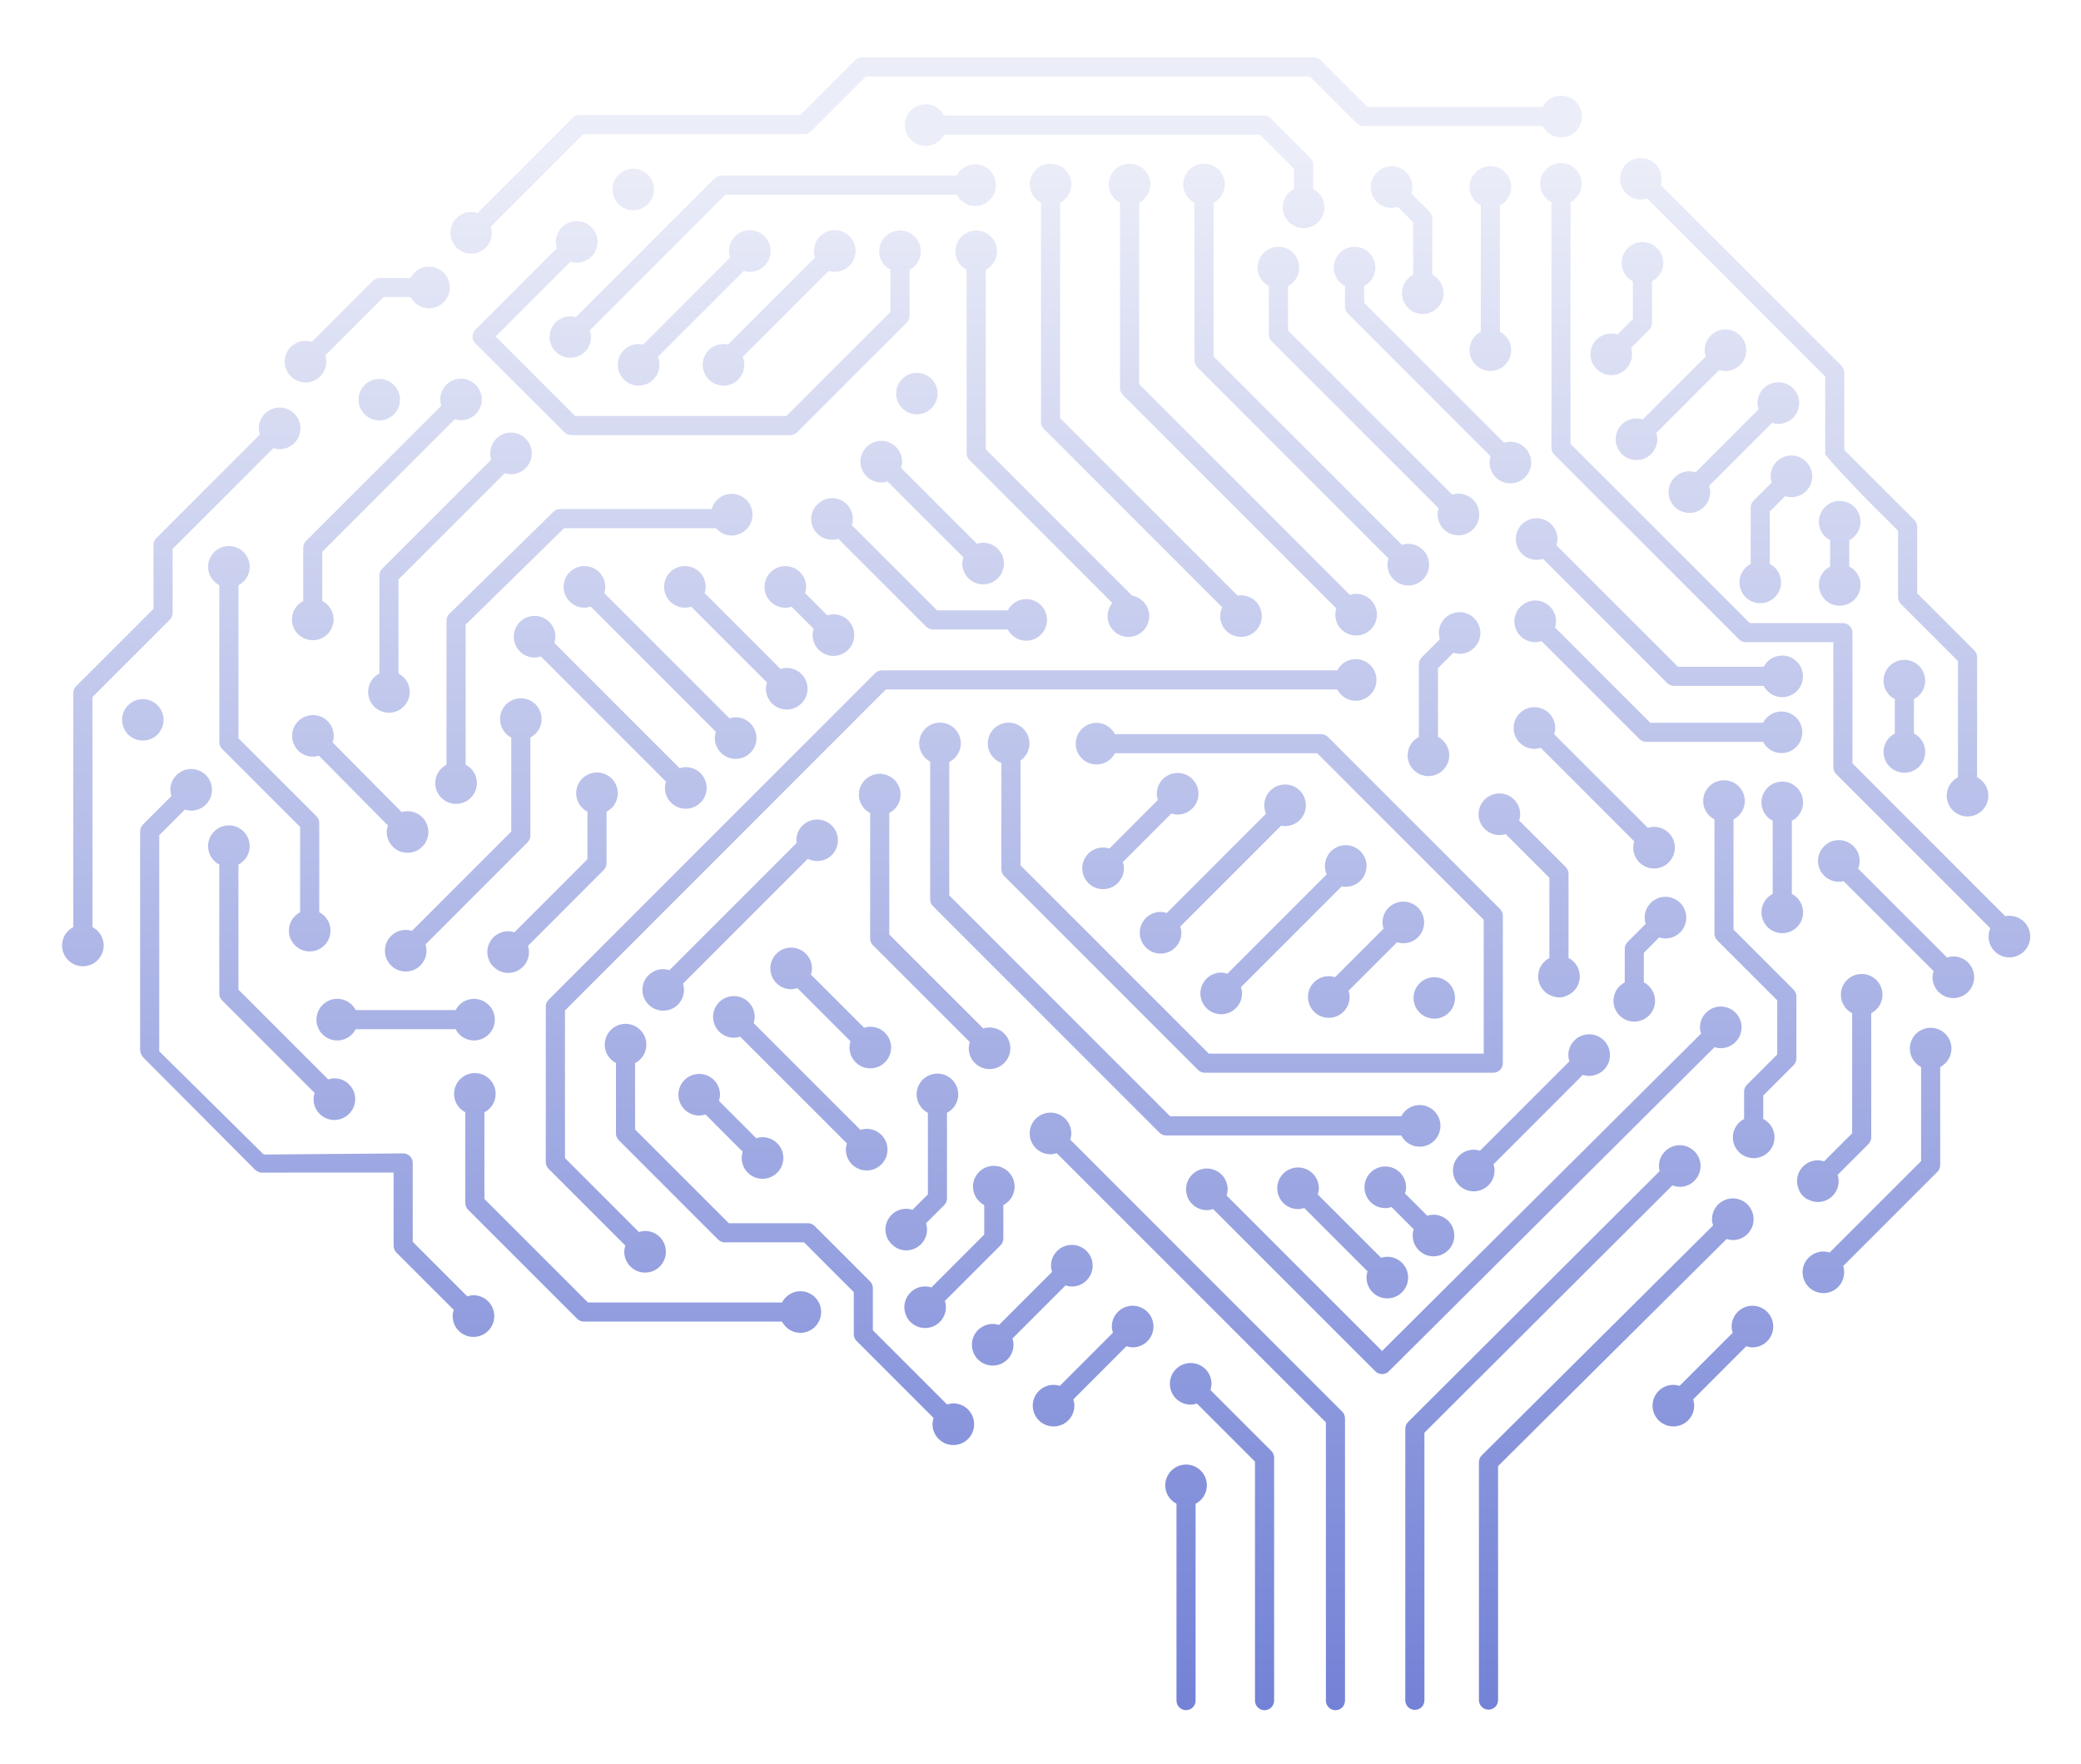 <svg width="164" height="139" viewBox="0 0 164 139" fill="none" xmlns="http://www.w3.org/2000/svg">
<g filter="url(#filter0_d_1439_4341)">
<path d="M106.836 47.941C106.204 47.941 105.66 48.302 105.386 48.827H69.503C69.304 48.827 69.111 48.908 68.969 49.047L43.233 74.783C43.092 74.924 43.013 75.118 43.013 75.317V87.575C43.013 87.771 43.092 87.967 43.233 88.105L49.28 94.149C49.23 94.306 49.199 94.468 49.199 94.641C49.199 95.547 49.933 96.282 50.84 96.282C51.746 96.282 52.478 95.547 52.478 94.641C52.478 93.734 51.744 93.002 50.84 93.002C50.667 93.002 50.502 93.036 50.348 93.086L44.524 87.258V75.627L69.816 50.332H105.389C105.663 50.858 106.204 51.221 106.839 51.221C107.746 51.221 108.477 50.486 108.477 49.58C108.477 48.673 107.743 47.941 106.839 47.941H106.836Z" fill="url(#paint0_linear_1439_4341)"/>
<path d="M96.525 10.537C96.525 9.63 95.794 8.898 94.887 8.898C93.98 8.898 93.246 9.63 93.246 10.537C93.246 11.169 93.606 11.712 94.132 11.984V24.402C94.132 24.6 94.213 24.794 94.354 24.935L109.424 40.005C109.385 40.128 109.356 40.253 109.348 40.386C109.288 41.29 109.97 42.072 110.874 42.135C111.778 42.195 112.559 41.513 112.62 40.608C112.68 39.704 112 38.923 111.096 38.86C110.884 38.847 110.681 38.876 110.487 38.936L95.639 24.088V11.984C96.165 11.71 96.525 11.169 96.525 10.534V10.537Z" fill="url(#paint1_linear_1439_4341)"/>
<path d="M108.384 17.25C108.475 16.349 107.817 15.547 106.915 15.455C106.014 15.366 105.212 16.022 105.12 16.924C105.052 17.611 105.421 18.241 105.998 18.541V20.174C105.998 20.373 106.077 20.567 106.22 20.708L117.47 31.957C117.431 32.077 117.402 32.205 117.394 32.339C117.331 33.243 118.016 34.024 118.92 34.087C119.824 34.147 120.606 33.465 120.666 32.561C120.726 31.657 120.046 30.875 119.142 30.812C118.931 30.799 118.727 30.828 118.536 30.888L107.506 19.861V18.541C107.981 18.293 108.326 17.823 108.384 17.248V17.25Z" fill="url(#paint2_linear_1439_4341)"/>
<path d="M102.381 17.25C102.47 16.349 101.814 15.547 100.912 15.455C100.011 15.366 99.209 16.022 99.117 16.924C99.049 17.611 99.418 18.241 99.995 18.541V22.357C99.995 22.555 100.076 22.748 100.217 22.89L113.377 36.049C113.338 36.172 113.309 36.297 113.301 36.431C113.241 37.335 113.923 38.116 114.827 38.179C115.731 38.239 116.513 37.557 116.573 36.653C116.633 35.749 115.953 34.967 115.049 34.905C114.838 34.889 114.634 34.92 114.443 34.98L101.505 22.043V18.541C101.981 18.293 102.326 17.823 102.384 17.248L102.381 17.25Z" fill="url(#paint3_linear_1439_4341)"/>
<path d="M32.467 69.358C32.344 69.319 32.219 69.29 32.086 69.282C31.182 69.222 30.4 69.904 30.338 70.806C30.277 71.71 30.96 72.491 31.864 72.554C32.768 72.614 33.547 71.932 33.609 71.028C33.622 70.816 33.594 70.612 33.533 70.422L41.579 62.376C41.72 62.232 41.799 62.044 41.799 61.843V54.118C42.29 53.862 42.64 53.371 42.682 52.778C42.742 51.874 42.063 51.092 41.159 51.032C40.255 50.969 39.473 51.651 39.41 52.556C39.366 53.227 39.729 53.831 40.291 54.121V61.529L32.465 69.356L32.467 69.358Z" fill="url(#paint4_linear_1439_4341)"/>
<path d="M39.407 72.531C39.572 72.601 39.747 72.651 39.938 72.664C40.842 72.724 41.623 72.042 41.683 71.138C41.699 70.926 41.668 70.722 41.608 70.532L47.581 64.555C47.722 64.414 47.801 64.221 47.801 64.022V59.962C48.292 59.706 48.645 59.214 48.684 58.621C48.744 57.717 48.065 56.936 47.16 56.876C46.256 56.813 45.475 57.495 45.412 58.399C45.368 59.071 45.734 59.674 46.295 59.964V63.709L40.539 69.466C40.416 69.426 40.291 69.398 40.157 69.387C39.253 69.327 38.472 70.009 38.409 70.913C38.391 71.18 38.443 71.433 38.542 71.663C38.65 72.021 39.112 72.424 39.405 72.528L39.407 72.531Z" fill="url(#paint5_linear_1439_4341)"/>
<path d="M39.776 33.287C39.898 33.324 40.024 33.355 40.157 33.363C41.061 33.423 41.843 32.741 41.905 31.839C41.968 30.935 41.283 30.154 40.379 30.091C39.475 30.031 38.694 30.713 38.633 31.617C38.618 31.829 38.649 32.033 38.709 32.224L30.12 40.813C29.979 40.957 29.898 41.145 29.898 41.346V49.07C29.407 49.326 29.056 49.818 29.015 50.411C28.954 51.315 29.634 52.096 30.538 52.159C31.442 52.222 32.224 51.54 32.286 50.636C32.331 49.964 31.965 49.36 31.403 49.07V41.662L39.773 33.292L39.776 33.287Z" fill="url(#paint6_linear_1439_4341)"/>
<path d="M36.975 25.975C36.81 25.904 36.635 25.855 36.444 25.842C35.54 25.782 34.759 26.464 34.699 27.368C34.683 27.579 34.715 27.783 34.775 27.974L24.118 38.63C23.977 38.771 23.896 38.965 23.896 39.163V43.363C23.405 43.616 23.055 44.11 23.013 44.701C22.953 45.605 23.632 46.386 24.537 46.446C25.441 46.509 26.222 45.827 26.285 44.923C26.329 44.251 25.966 43.648 25.401 43.358V39.474L35.838 29.035C35.961 29.074 36.087 29.103 36.22 29.113C37.124 29.173 37.905 28.491 37.968 27.587C37.986 27.321 37.934 27.067 37.835 26.837C37.649 26.458 37.372 26.15 36.972 25.972L36.975 25.975Z" fill="url(#paint7_linear_1439_4341)"/>
<path d="M122.659 38.97C122.698 38.847 122.727 38.722 122.735 38.589C122.795 37.684 122.116 36.903 121.211 36.84C120.307 36.78 119.526 37.462 119.463 38.366C119.403 39.271 120.085 40.052 120.989 40.112C121.201 40.125 121.405 40.096 121.596 40.036L131.387 49.828C131.531 49.969 131.719 50.05 131.92 50.05H138.996C139.253 50.541 139.744 50.891 140.337 50.933C141.241 50.993 142.022 50.314 142.085 49.41C142.148 48.505 141.463 47.724 140.562 47.661C139.89 47.617 139.286 47.983 138.994 48.542H132.234L122.659 38.97Z" fill="url(#paint8_linear_1439_4341)"/>
<path d="M119.485 44.32C119.414 44.484 119.365 44.66 119.351 44.85C119.291 45.755 119.973 46.536 120.877 46.596C121.089 46.609 121.293 46.58 121.484 46.52L129.206 54.239C129.347 54.38 129.54 54.459 129.739 54.459H138.945C139.201 54.95 139.692 55.303 140.285 55.342C141.189 55.402 141.971 54.723 142.031 53.819C142.093 52.914 141.411 52.133 140.507 52.07C139.836 52.026 139.232 52.392 138.942 52.954H130.052L122.55 45.451C122.589 45.328 122.618 45.203 122.626 45.07C122.686 44.166 122.004 43.384 121.102 43.322C120.836 43.303 120.582 43.356 120.352 43.455C119.939 43.651 119.631 43.936 119.487 44.317L119.485 44.32Z" fill="url(#paint9_linear_1439_4341)"/>
<path d="M64.064 36.252C63.994 36.417 63.944 36.592 63.931 36.783C63.871 37.687 64.553 38.468 65.457 38.528C65.669 38.541 65.873 38.513 66.064 38.453L72.993 45.383C73.135 45.524 73.328 45.602 73.527 45.602H79.422C79.678 46.093 80.169 46.444 80.762 46.485C81.666 46.545 82.448 45.866 82.508 44.962C82.571 44.058 81.889 43.276 80.984 43.214C80.313 43.169 79.709 43.535 79.419 44.097H73.843L67.132 37.386C67.171 37.264 67.2 37.138 67.208 37.005C67.268 36.101 66.586 35.319 65.682 35.257C65.415 35.239 65.162 35.291 64.932 35.39C64.558 35.576 64.166 35.947 64.067 36.252H64.064Z" fill="url(#paint10_linear_1439_4341)"/>
<path d="M144.192 94.701C144.069 94.664 143.943 94.633 143.81 94.625C142.906 94.565 142.125 95.244 142.062 96.148C142.002 97.052 142.684 97.834 143.588 97.896C144.492 97.957 145.273 97.275 145.333 96.37C145.347 96.159 145.318 95.955 145.258 95.764L152.682 88.34C152.823 88.197 152.904 88.008 152.904 87.807V80.083C153.395 79.827 153.745 79.335 153.787 78.742C153.847 77.838 153.168 77.057 152.264 76.994C151.359 76.934 150.578 77.613 150.515 78.517C150.471 79.189 150.837 79.793 151.399 80.085V87.494L144.192 94.701Z" fill="url(#paint11_linear_1439_4341)"/>
<path d="M123.469 74.462C123.637 74.394 123.796 74.305 123.94 74.182C124.622 73.586 124.692 72.552 124.096 71.867C123.958 71.707 123.791 71.585 123.613 71.493V64.861C123.613 64.662 123.532 64.469 123.394 64.328L119.725 60.659C119.892 60.131 119.793 59.536 119.401 59.089C118.805 58.404 117.77 58.334 117.088 58.929C116.403 59.525 116.333 60.562 116.929 61.245C117.373 61.752 118.058 61.919 118.661 61.728L122.105 65.172V71.496C121.99 71.553 121.883 71.621 121.781 71.71C121.099 72.306 121.029 73.341 121.624 74.023C121.8 74.227 122.016 74.365 122.249 74.459C122.602 74.608 123.069 74.679 123.469 74.459V74.462Z" fill="url(#paint12_linear_1439_4341)"/>
<path d="M72.265 100.515C72.43 100.586 72.605 100.635 72.795 100.648C73.7 100.708 74.481 100.026 74.541 99.122C74.557 98.91 74.525 98.707 74.465 98.516L78.85 94.131C78.991 93.99 79.072 93.797 79.072 93.598V90.959C79.563 90.705 79.914 90.211 79.955 89.621C80.016 88.717 79.336 87.935 78.432 87.875C77.528 87.813 76.746 88.495 76.684 89.399C76.639 90.07 77.002 90.671 77.567 90.964V93.287L73.402 97.452C73.279 97.413 73.153 97.384 73.02 97.377C72.116 97.317 71.335 97.999 71.272 98.903C71.254 99.169 71.306 99.423 71.405 99.653C71.531 100.005 71.862 100.35 72.267 100.518L72.265 100.515Z" fill="url(#paint13_linear_1439_4341)"/>
<path d="M70.776 94.395C70.94 94.466 71.118 94.516 71.306 94.529C72.21 94.589 72.992 93.907 73.054 93.002C73.067 92.791 73.038 92.587 72.978 92.396L74.41 90.964C74.552 90.823 74.63 90.63 74.63 90.431V83.689C75.121 83.436 75.471 82.942 75.513 82.351C75.573 81.447 74.894 80.666 73.99 80.606C73.086 80.543 72.304 81.225 72.242 82.129C72.197 82.801 72.56 83.402 73.125 83.695V90.12L71.912 91.335C71.79 91.296 71.664 91.267 71.531 91.26C70.627 91.197 69.845 91.879 69.783 92.783C69.764 93.05 69.817 93.303 69.916 93.533C70.06 93.888 70.478 94.283 70.778 94.398L70.776 94.395Z" fill="url(#paint14_linear_1439_4341)"/>
<path d="M131.894 66.806C131.729 66.735 131.554 66.685 131.363 66.672C130.459 66.612 129.678 67.294 129.618 68.198C129.605 68.41 129.633 68.614 129.694 68.805L128.262 70.239C128.12 70.38 128.042 70.574 128.042 70.772V73.414C127.551 73.67 127.201 74.162 127.159 74.752C127.099 75.656 127.778 76.438 128.682 76.5C129.586 76.563 130.368 75.881 130.43 74.977C130.475 74.305 130.109 73.702 129.547 73.412V71.086L130.76 69.871C130.882 69.91 131.008 69.939 131.141 69.947C132.045 70.007 132.827 69.327 132.889 68.421C132.908 68.154 132.855 67.9 132.756 67.671C132.646 67.339 132.307 66.968 131.894 66.806Z" fill="url(#paint15_linear_1439_4341)"/>
<path d="M115.674 44.375C115.509 44.304 115.334 44.255 115.143 44.242C114.239 44.181 113.458 44.863 113.395 45.768C113.382 45.979 113.411 46.183 113.471 46.374L112.039 47.808C111.898 47.95 111.82 48.143 111.82 48.342V54.069C111.328 54.326 110.978 54.817 110.936 55.407C110.876 56.312 111.556 57.093 112.46 57.153C113.364 57.216 114.145 56.534 114.208 55.63C114.252 54.958 113.887 54.354 113.325 54.064V48.655L114.537 47.44C114.66 47.479 114.785 47.508 114.919 47.518C115.823 47.578 116.604 46.896 116.667 45.992C116.685 45.726 116.633 45.472 116.534 45.242C116.359 44.803 115.933 44.466 115.671 44.377L115.674 44.375Z" fill="url(#paint16_linear_1439_4341)"/>
<path d="M141.821 32.029C141.656 31.959 141.481 31.909 141.291 31.896C140.386 31.836 139.605 32.518 139.545 33.422C139.532 33.634 139.561 33.838 139.621 34.029L138.189 35.463C138.048 35.604 137.969 35.798 137.969 35.996V40.441C137.478 40.697 137.125 41.188 137.086 41.779C137.026 42.683 137.705 43.465 138.61 43.527C139.514 43.59 140.295 42.908 140.358 42.004C140.402 41.332 140.039 40.729 139.474 40.438V36.31L140.687 35.095C140.81 35.134 140.935 35.163 141.068 35.173C141.973 35.233 142.754 34.551 142.817 33.647C142.835 33.38 142.783 33.127 142.683 32.897C142.508 32.458 142.082 32.121 141.821 32.035V32.029Z" fill="url(#paint17_linear_1439_4341)"/>
<path d="M108.158 10.106C108.059 10.336 108.007 10.589 108.025 10.856C108.085 11.76 108.869 12.442 109.773 12.382C109.907 12.371 110.032 12.342 110.155 12.303L111.37 13.518V17.647C110.808 17.94 110.442 18.541 110.487 19.212C110.547 20.117 111.331 20.799 112.235 20.736C113.139 20.676 113.821 19.895 113.758 18.99C113.719 18.397 113.366 17.906 112.875 17.65V13.205C112.875 13.006 112.794 12.813 112.653 12.672L111.221 11.237C111.281 11.046 111.313 10.843 111.297 10.631C111.234 9.727 110.453 9.045 109.551 9.105C109.363 9.118 109.188 9.168 109.021 9.238C108.76 9.327 108.334 9.664 108.158 10.103V10.106Z" fill="url(#paint18_linear_1439_4341)"/>
<path d="M23.436 26.004C23.666 26.103 23.919 26.155 24.186 26.137C25.09 26.074 25.772 25.293 25.712 24.389C25.701 24.255 25.673 24.13 25.634 24.007L30.235 19.405H32.354C32.647 19.967 33.248 20.333 33.92 20.289C34.824 20.226 35.506 19.445 35.443 18.541C35.383 17.636 34.602 16.954 33.698 17.017C33.104 17.056 32.613 17.409 32.36 17.9H29.924C29.726 17.9 29.532 17.981 29.391 18.122L24.57 22.941C24.379 22.881 24.175 22.849 23.964 22.865C23.059 22.925 22.378 23.709 22.438 24.611C22.451 24.799 22.5 24.977 22.571 25.141C22.66 25.402 22.997 25.828 23.436 26.004Z" fill="url(#paint19_linear_1439_4341)"/>
<path d="M126.336 25.424C126.501 25.494 126.678 25.544 126.866 25.557C127.771 25.62 128.552 24.935 128.612 24.031C128.628 23.819 128.596 23.616 128.536 23.425L129.968 21.99C130.109 21.849 130.19 21.656 130.19 21.457V18.167C130.682 17.911 131.032 17.42 131.074 16.829C131.134 15.925 130.454 15.144 129.55 15.081C128.646 15.018 127.865 15.7 127.802 16.604C127.758 17.276 128.123 17.88 128.685 18.17V21.143L127.47 22.359C127.347 22.319 127.222 22.291 127.089 22.283C126.184 22.223 125.403 22.905 125.34 23.809C125.322 24.075 125.374 24.329 125.474 24.559C125.649 24.998 126.075 25.335 126.336 25.421V25.424Z" fill="url(#paint20_linear_1439_4341)"/>
<path d="M142.621 90.582C142.786 90.652 142.964 90.702 143.152 90.715C144.056 90.775 144.837 90.093 144.897 89.189C144.911 88.977 144.882 88.774 144.822 88.583L147.249 86.153C147.39 86.011 147.469 85.818 147.469 85.62V75.841C147.96 75.585 148.31 75.094 148.352 74.501C148.412 73.597 147.733 72.815 146.829 72.755C145.924 72.692 145.143 73.374 145.08 74.279C145.036 74.95 145.402 75.554 145.964 75.844V85.306L143.753 87.517C143.63 87.478 143.505 87.449 143.371 87.438C142.467 87.378 141.686 88.06 141.623 88.964C141.605 89.231 141.657 89.484 141.756 89.714C141.874 90.057 142.167 90.43 142.619 90.579L142.621 90.582Z" fill="url(#paint21_linear_1439_4341)"/>
<path d="M68.722 57.098C68.554 57.166 68.395 57.255 68.251 57.38C67.569 57.976 67.499 59.011 68.094 59.693C68.233 59.852 68.4 59.975 68.575 60.066V69.954C68.575 70.153 68.656 70.346 68.797 70.487L76.425 78.113C76.258 78.64 76.357 79.236 76.749 79.683C77.345 80.365 78.38 80.438 79.062 79.84C79.744 79.244 79.814 78.209 79.219 77.527C78.777 77.02 78.092 76.853 77.486 77.044L70.083 69.641V60.061C70.195 60.004 70.305 59.936 70.407 59.847C71.089 59.251 71.16 58.216 70.564 57.532C70.389 57.33 70.172 57.189 69.939 57.095C69.508 56.925 69.111 56.944 68.719 57.095L68.722 57.098Z" fill="url(#paint22_linear_1439_4341)"/>
<path d="M90.659 10.537C90.659 9.63 89.927 8.898 89.021 8.898C88.114 8.898 87.38 9.63 87.38 10.537C87.38 11.169 87.74 11.712 88.266 11.984V26.584C88.266 26.782 88.347 26.976 88.485 27.117L105.314 43.945C105.264 44.102 105.233 44.264 105.233 44.437C105.233 45.343 105.967 46.078 106.874 46.078C107.78 46.078 108.512 45.343 108.512 44.437C108.512 43.53 107.778 42.796 106.874 42.796C106.701 42.796 106.537 42.83 106.38 42.879L89.773 26.27V11.984C90.296 11.71 90.659 11.169 90.659 10.534V10.537Z" fill="url(#paint23_linear_1439_4341)"/>
<path d="M71.68 20.896V17.256C72.205 16.981 72.568 16.44 72.568 15.805C72.568 14.899 71.834 14.167 70.93 14.167C70.025 14.167 69.288 14.899 69.288 15.805C69.288 16.438 69.652 16.979 70.174 17.253V20.582L61.977 28.779H45.324L39.06 22.518L44.96 16.618C45.117 16.668 45.279 16.702 45.452 16.702C46.358 16.702 47.09 15.967 47.09 15.06C47.09 14.154 46.358 13.422 45.452 13.422C44.545 13.422 43.81 14.154 43.81 15.06C43.81 15.233 43.844 15.398 43.894 15.552L37.461 21.985C37.165 22.278 37.165 22.754 37.461 23.049L44.477 30.062C44.618 30.204 44.811 30.285 45.01 30.285H62.288C62.486 30.285 62.68 30.204 62.821 30.062L71.46 21.426C71.599 21.285 71.68 21.092 71.68 20.893V20.896Z" fill="url(#paint24_linear_1439_4341)"/>
<path d="M84.434 10.537C84.434 9.63 83.702 8.898 82.796 8.898C81.889 8.898 81.154 9.63 81.154 10.537C81.154 11.169 81.515 11.712 82.04 11.984V29.262C82.04 29.461 82.121 29.654 82.262 29.795L96.321 43.854C96.222 44.066 96.159 44.301 96.159 44.549C96.159 45.456 96.893 46.19 97.8 46.19C98.707 46.19 99.439 45.456 99.439 44.549C99.439 43.642 98.707 42.911 97.8 42.911C97.709 42.911 97.622 42.924 97.534 42.937L83.545 28.949V11.984C84.071 11.71 84.431 11.169 84.431 10.534L84.434 10.537Z" fill="url(#paint25_linear_1439_4341)"/>
<path d="M78.571 15.808C78.571 14.901 77.839 14.17 76.932 14.17C76.025 14.17 75.291 14.901 75.291 15.808C75.291 16.441 75.652 16.981 76.177 17.256V31.717C76.177 31.916 76.258 32.109 76.399 32.25L87.664 43.515C87.432 43.797 87.288 44.155 87.288 44.55C87.288 45.457 88.022 46.191 88.929 46.191C89.836 46.191 90.567 45.457 90.567 44.55C90.567 43.745 89.987 43.079 89.222 42.94L77.687 31.406V17.256C78.213 16.981 78.576 16.441 78.576 15.806L78.571 15.808Z" fill="url(#paint26_linear_1439_4341)"/>
<path d="M135.983 25.239C136.89 25.239 137.621 24.505 137.621 23.598C137.621 22.691 136.887 21.959 135.983 21.959C135.079 21.959 134.342 22.694 134.342 23.598C134.342 23.77 134.376 23.932 134.426 24.089L129.463 29.054C129.306 29.004 129.144 28.97 128.972 28.97C128.065 28.97 127.331 29.705 127.331 30.611C127.331 31.518 128.065 32.252 128.972 32.252C129.879 32.252 130.61 31.518 130.61 30.611C130.61 30.439 130.576 30.277 130.527 30.12L135.489 25.155C135.646 25.205 135.808 25.239 135.98 25.239H135.983Z" fill="url(#paint27_linear_1439_4341)"/>
<path d="M141.571 74.519C141.571 74.321 141.49 74.127 141.351 73.986L136.616 69.254V60.573C137.141 60.299 137.505 59.758 137.505 59.123C137.505 58.216 136.77 57.484 135.866 57.484C134.962 57.484 134.225 58.219 134.225 59.123C134.225 59.755 134.588 60.299 135.114 60.573V69.568C135.114 69.764 135.192 69.96 135.33 70.101L140.063 74.833V79.093L137.672 81.486C137.531 81.627 137.45 81.821 137.45 82.019V84.175C136.927 84.449 136.564 84.99 136.564 85.623C136.564 86.529 137.298 87.264 138.205 87.264C139.112 87.264 139.846 86.529 139.846 85.623C139.846 84.99 139.485 84.447 138.96 84.175V82.33L141.351 79.936C141.49 79.795 141.571 79.602 141.571 79.406V74.519Z" fill="url(#paint28_linear_1439_4341)"/>
<path d="M103.265 8.451L100.139 5.326C100.001 5.185 99.805 5.104 99.606 5.104H74.403C74.131 4.579 73.587 4.218 72.955 4.218C72.048 4.218 71.314 4.952 71.314 5.857C71.314 6.761 72.048 7.498 72.955 7.498C73.587 7.498 74.131 7.137 74.403 6.612H99.295L101.979 9.295V10.887C101.456 11.161 101.093 11.702 101.093 12.335C101.093 13.241 101.827 13.976 102.734 13.976C103.641 13.976 104.373 13.241 104.373 12.335C104.373 11.702 104.012 11.159 103.484 10.887V8.984C103.484 8.786 103.406 8.592 103.265 8.451Z" fill="url(#paint29_linear_1439_4341)"/>
<path d="M118.614 11.896C119.254 11.253 119.254 10.216 118.614 9.575C117.974 8.935 116.936 8.935 116.294 9.575C115.653 10.216 115.653 11.253 116.294 11.893C116.414 12.014 116.555 12.105 116.699 12.181V22.145C116.555 22.22 116.414 22.312 116.294 22.432C115.653 23.072 115.653 24.11 116.294 24.753C116.934 25.393 117.974 25.393 118.614 24.753C119.254 24.112 119.254 23.075 118.614 22.435C118.491 22.312 118.353 22.22 118.209 22.145V12.183C118.353 12.108 118.491 12.016 118.614 11.896Z" fill="url(#paint30_linear_1439_4341)"/>
<path d="M125.238 80.783C126.145 80.783 126.879 80.049 126.879 79.142C126.879 78.236 126.145 77.504 125.238 77.504C124.332 77.504 123.597 78.238 123.597 79.142C123.597 79.315 123.631 79.477 123.681 79.634L116.633 86.681C116.477 86.632 116.315 86.598 116.145 86.598C115.238 86.598 114.504 87.332 114.504 88.239C114.504 89.145 115.238 89.88 116.145 89.88C117.051 89.88 117.783 89.145 117.783 88.239C117.783 88.066 117.749 87.902 117.7 87.747L124.742 80.702C124.899 80.752 125.061 80.786 125.233 80.786L125.238 80.783Z" fill="url(#paint31_linear_1439_4341)"/>
<path d="M153.938 74.65C154.845 74.65 155.579 73.915 155.579 73.009C155.579 72.102 154.845 71.37 153.938 71.37C153.763 71.37 153.598 71.404 153.441 71.454L146.436 64.448C146.511 64.26 146.556 64.056 146.556 63.842C146.556 62.935 145.822 62.203 144.915 62.203C144.008 62.203 143.274 62.938 143.274 63.842C143.274 64.746 144.008 65.483 144.915 65.483C145.045 65.483 145.171 65.465 145.291 65.436L152.381 72.523C152.331 72.677 152.3 72.839 152.3 73.009C152.3 73.915 153.034 74.65 153.941 74.65H153.938Z" fill="url(#paint32_linear_1439_4341)"/>
<path d="M140.149 29.404C141.055 29.404 141.79 28.669 141.79 27.763C141.79 26.856 141.055 26.124 140.149 26.124C139.242 26.124 138.508 26.858 138.508 27.763C138.508 27.935 138.542 28.097 138.591 28.254L133.626 33.219C133.469 33.169 133.307 33.138 133.138 33.138C132.231 33.138 131.497 33.87 131.497 34.776C131.497 35.683 132.231 36.417 133.138 36.417C134.044 36.417 134.776 35.683 134.776 34.776C134.776 34.604 134.742 34.442 134.692 34.285L139.655 29.32C139.812 29.37 139.974 29.404 140.146 29.404H140.149Z" fill="url(#paint33_linear_1439_4341)"/>
<path d="M91.464 67.861C90.557 67.861 89.823 68.595 89.823 69.502C89.823 70.409 90.557 71.143 91.464 71.143C92.371 71.143 93.102 70.409 93.102 69.502C93.102 69.329 93.068 69.165 93.019 69.011L100.96 61.067C101.062 61.088 101.169 61.098 101.276 61.098C102.183 61.098 102.914 60.364 102.914 59.457C102.914 58.55 102.18 57.819 101.276 57.819C100.372 57.819 99.635 58.553 99.635 59.457C99.635 59.692 99.687 59.914 99.776 60.118L91.952 67.945C91.798 67.895 91.634 67.861 91.464 67.861Z" fill="url(#paint34_linear_1439_4341)"/>
<path d="M96.243 72.641C95.336 72.641 94.602 73.375 94.602 74.281C94.602 75.188 95.336 75.923 96.243 75.923C97.15 75.923 97.882 75.188 97.882 74.281C97.882 74.109 97.847 73.944 97.798 73.79L105.739 65.849C105.841 65.87 105.948 65.88 106.055 65.88C106.962 65.88 107.694 65.146 107.694 64.239C107.694 63.333 106.959 62.601 106.055 62.601C105.151 62.601 104.414 63.335 104.414 64.239C104.414 64.475 104.467 64.697 104.555 64.9L96.732 72.727C96.575 72.677 96.413 72.643 96.24 72.643L96.243 72.641Z" fill="url(#paint35_linear_1439_4341)"/>
<path d="M111.88 86.36C112.786 86.36 113.518 85.625 113.518 84.719C113.518 83.812 112.786 83.078 111.88 83.078C111.247 83.078 110.704 83.438 110.432 83.966H92.219L74.81 66.557V56.042C75.348 55.773 75.722 55.221 75.722 54.581C75.722 53.675 74.988 52.943 74.081 52.943C73.174 52.943 72.44 53.677 72.44 54.581C72.44 55.206 72.793 55.742 73.305 56.019V66.871C73.305 67.07 73.383 67.263 73.522 67.401L91.369 85.252C91.51 85.393 91.704 85.474 91.902 85.474H110.429C110.704 85.999 111.245 86.36 111.877 86.36H111.88Z" fill="url(#paint36_linear_1439_4341)"/>
<path d="M86.932 62.783C86.026 62.783 85.291 63.518 85.291 64.424C85.291 65.331 86.026 66.066 86.932 66.066C87.839 66.066 88.573 65.331 88.573 64.424C88.573 64.252 88.54 64.087 88.49 63.931L92.315 60.108C92.472 60.157 92.634 60.191 92.807 60.191C93.713 60.191 94.448 59.457 94.448 58.55C94.448 57.643 93.713 56.909 92.807 56.909C91.9 56.909 91.166 57.643 91.166 58.55C91.166 58.723 91.2 58.885 91.249 59.041L87.426 62.867C87.269 62.817 87.108 62.783 86.935 62.783H86.932Z" fill="url(#paint37_linear_1439_4341)"/>
<path d="M104.72 72.923C103.813 72.923 103.079 73.657 103.079 74.564C103.079 75.47 103.813 76.205 104.72 76.205C105.627 76.205 106.361 75.47 106.361 74.564C106.361 74.391 106.327 74.227 106.277 74.07L110.103 70.247C110.26 70.296 110.422 70.33 110.594 70.33C111.501 70.33 112.235 69.596 112.235 68.689C112.235 67.783 111.501 67.048 110.594 67.048C109.688 67.048 108.953 67.783 108.953 68.689C108.953 68.862 108.987 69.024 109.037 69.181L105.211 73.006C105.054 72.957 104.892 72.923 104.72 72.923Z" fill="url(#paint38_linear_1439_4341)"/>
<path d="M118.217 80.311C118.356 80.172 118.437 79.976 118.437 79.777V68.167C118.437 67.969 118.356 67.775 118.217 67.634L104.652 54.069C104.511 53.928 104.318 53.85 104.119 53.85H87.865C87.594 53.325 87.05 52.964 86.418 52.964C85.511 52.964 84.777 53.696 84.777 54.602C84.777 55.509 85.511 56.244 86.418 56.244C87.05 56.244 87.594 55.883 87.865 55.358H103.806L116.929 68.481V79.028H95.261L80.426 64.19V55.933C80.849 55.635 81.129 55.146 81.129 54.587C81.129 53.68 80.395 52.946 79.488 52.946C78.581 52.946 77.847 53.68 77.847 54.587C77.847 55.292 78.294 55.888 78.916 56.118V64.501C78.916 64.7 78.997 64.893 79.138 65.034L94.414 80.311C94.555 80.452 94.749 80.533 94.947 80.533H117.679C117.877 80.533 118.071 80.452 118.212 80.311H118.217Z" fill="url(#paint39_linear_1439_4341)"/>
<path d="M44.456 37.619H56.422C56.722 37.969 57.161 38.197 57.663 38.197C58.57 38.197 59.301 37.462 59.301 36.556C59.301 35.649 58.57 34.915 57.663 34.915C56.91 34.915 56.286 35.422 56.09 36.111H44.145C43.947 36.111 43.751 36.19 43.612 36.331L35.407 44.374C35.269 44.515 35.188 44.709 35.188 44.907V56.259C34.662 56.533 34.302 57.074 34.302 57.706C34.302 58.613 35.036 59.347 35.943 59.347C36.849 59.347 37.584 58.613 37.584 57.706C37.584 57.074 37.221 56.531 36.695 56.259V45.221L44.459 37.619H44.456Z" fill="url(#paint40_linear_1439_4341)"/>
<path d="M63.08 97.75C62.447 97.75 61.904 98.113 61.629 98.638H46.332L38.176 90.483V83.652C38.702 83.378 39.062 82.837 39.062 82.202C39.062 81.295 38.331 80.561 37.424 80.561C36.517 80.561 35.783 81.295 35.783 82.202C35.783 82.834 36.146 83.378 36.669 83.649V90.794C36.669 90.992 36.75 91.186 36.888 91.327L45.485 99.921C45.627 100.065 45.815 100.141 46.016 100.141H61.624C61.898 100.666 62.439 101.029 63.074 101.029C63.981 101.029 64.713 100.295 64.713 99.388C64.713 98.481 63.979 97.75 63.074 97.75H63.08Z" fill="url(#paint41_linear_1439_4341)"/>
<path d="M100.189 110.333L95.394 105.538C95.443 105.381 95.477 105.219 95.477 105.046C95.477 104.14 94.743 103.408 93.836 103.408C92.929 103.408 92.195 104.14 92.195 105.046C92.195 105.953 92.929 106.687 93.836 106.687C94.009 106.687 94.173 106.653 94.327 106.604L98.903 111.179V130.012C98.903 130.43 99.24 130.767 99.656 130.767C100.071 130.767 100.411 130.43 100.411 130.012V110.868C100.411 110.67 100.33 110.476 100.189 110.335V110.333Z" fill="url(#paint42_linear_1439_4341)"/>
<path d="M93.473 111.409C92.566 111.409 91.832 112.143 91.832 113.05C91.832 113.682 92.192 114.226 92.717 114.497V130.012C92.717 130.427 93.055 130.764 93.47 130.764C93.885 130.764 94.222 130.427 94.222 130.012V114.5C94.748 114.228 95.111 113.685 95.111 113.05C95.111 112.143 94.377 111.409 93.473 111.409Z" fill="url(#paint43_linear_1439_4341)"/>
<path d="M132.379 89.526C133.286 89.526 134.018 88.792 134.018 87.885C134.018 86.979 133.284 86.244 132.379 86.244C131.475 86.244 130.738 86.979 130.738 87.885C130.738 88.024 130.759 88.157 130.793 88.285L110.967 108.056C110.826 108.195 110.748 108.388 110.748 108.587V129.988C110.748 130.404 111.085 130.741 111.503 130.741C111.921 130.741 112.256 130.404 112.256 129.988V108.898L131.797 89.411C131.98 89.479 132.173 89.524 132.379 89.524V89.526Z" fill="url(#paint44_linear_1439_4341)"/>
<path d="M62.776 62.433L52.76 72.447C52.196 72.269 51.558 72.397 51.109 72.844C50.468 73.484 50.468 74.522 51.109 75.162C51.749 75.802 52.786 75.802 53.429 75.162C53.876 74.715 54.004 74.075 53.826 73.51L63.662 63.675C64.276 63.983 65.042 63.889 65.554 63.377C66.194 62.736 66.194 61.699 65.554 61.059C64.914 60.419 63.877 60.419 63.236 61.059C62.86 61.433 62.711 61.945 62.776 62.433Z" fill="url(#paint45_linear_1439_4341)"/>
<path d="M135.613 78.598C136.52 78.598 137.251 77.864 137.251 76.957C137.251 76.051 136.517 75.316 135.613 75.316C134.709 75.316 133.972 76.051 133.972 76.957C133.972 77.13 134.006 77.292 134.056 77.449L108.917 102.459L96.667 90.211C96.716 90.054 96.751 89.892 96.751 89.72C96.751 88.813 96.016 88.081 95.112 88.081C94.208 88.081 93.471 88.813 93.471 89.72C93.471 90.627 94.205 91.361 95.112 91.361C95.284 91.361 95.447 91.327 95.603 91.277L108.387 104.061C108.528 104.202 108.719 104.28 108.92 104.28C109.121 104.28 109.309 104.202 109.453 104.061L135.122 78.517C135.278 78.567 135.443 78.601 135.616 78.601L135.613 78.598Z" fill="url(#paint46_linear_1439_4341)"/>
<path d="M84.345 85.808C84.395 85.652 84.429 85.49 84.429 85.317C84.429 84.41 83.695 83.676 82.79 83.676C81.886 83.676 81.149 84.41 81.149 85.317C81.149 86.224 81.884 86.958 82.79 86.958C82.963 86.958 83.125 86.924 83.282 86.875L104.492 108.085V130.012C104.492 130.43 104.829 130.767 105.245 130.767C105.66 130.767 105.998 130.43 105.998 130.012V107.774C105.998 107.576 105.919 107.38 105.778 107.241L84.348 85.811L84.345 85.808Z" fill="url(#paint47_linear_1439_4341)"/>
<path d="M37.131 15.988C38.038 15.988 38.769 15.254 38.769 14.347C38.769 14.174 38.736 14.012 38.686 13.856L45.966 6.575H63.377C63.578 6.575 63.769 6.497 63.91 6.356L68.233 2.031H103.235L106.922 5.716C107.061 5.857 107.257 5.935 107.456 5.935H121.579C121.836 6.426 122.327 6.779 122.92 6.818C123.824 6.881 124.605 6.197 124.666 5.292C124.728 4.388 124.046 3.607 123.142 3.544C122.471 3.497 121.867 3.866 121.577 4.427H107.766L104.082 0.743C103.941 0.604 103.747 0.523 103.549 0.523H67.924C67.725 0.523 67.529 0.604 67.391 0.743L63.069 5.068H45.66C45.462 5.068 45.268 5.149 45.127 5.287L37.627 12.79C37.473 12.74 37.309 12.706 37.136 12.706C36.23 12.706 35.495 13.44 35.495 14.347C35.495 15.254 36.23 15.988 37.136 15.988H37.131Z" fill="url(#paint48_linear_1439_4341)"/>
<path d="M151.239 50.797C151.879 50.157 151.879 49.12 151.239 48.477C150.599 47.837 149.562 47.837 148.921 48.477C148.281 49.117 148.278 50.157 148.921 50.797C149.044 50.92 149.183 51.011 149.326 51.085V53.807C149.183 53.883 149.044 53.975 148.921 54.095C148.281 54.735 148.281 55.773 148.921 56.413C149.562 57.053 150.599 57.053 151.242 56.413C151.882 55.773 151.882 54.733 151.242 54.092C151.119 53.969 150.98 53.881 150.834 53.805V51.082C150.98 51.006 151.119 50.915 151.242 50.792L151.239 50.797Z" fill="url(#paint49_linear_1439_4341)"/>
<path d="M146.143 38.273C146.784 37.632 146.784 36.595 146.143 35.955C145.503 35.315 144.466 35.315 143.826 35.955C143.185 36.595 143.183 37.632 143.826 38.275C143.948 38.395 144.087 38.489 144.231 38.563V40.643C144.087 40.718 143.948 40.81 143.826 40.933C143.185 41.573 143.185 42.61 143.826 43.251C144.466 43.891 145.503 43.891 146.146 43.251C146.786 42.61 146.786 41.573 146.146 40.933C146.023 40.81 145.885 40.718 145.738 40.645V38.565C145.885 38.489 146.023 38.398 146.146 38.275L146.143 38.273Z" fill="url(#paint50_linear_1439_4341)"/>
<path d="M59.094 17.422C60.001 17.422 60.735 16.688 60.735 15.781C60.735 14.875 60.001 14.14 59.094 14.14C58.188 14.14 57.453 14.875 57.453 15.781C57.453 15.959 57.49 16.129 57.542 16.291L50.683 23.15C50.57 23.124 50.453 23.108 50.33 23.108C49.423 23.108 48.689 23.843 48.689 24.747C48.689 25.651 49.423 26.388 50.33 26.388C51.237 26.388 51.968 25.654 51.968 24.747C51.968 24.525 51.924 24.313 51.843 24.12L58.621 17.344C58.773 17.388 58.927 17.422 59.094 17.422Z" fill="url(#paint51_linear_1439_4341)"/>
<path d="M65.784 17.422C66.691 17.422 67.425 16.688 67.425 15.781C67.425 14.875 66.691 14.14 65.784 14.14C64.877 14.14 64.143 14.875 64.143 15.781C64.143 15.959 64.18 16.129 64.232 16.291L57.372 23.15C57.26 23.124 57.142 23.108 57.02 23.108C56.113 23.108 55.379 23.843 55.379 24.747C55.379 25.651 56.113 26.388 57.02 26.388C57.926 26.388 58.658 25.654 58.658 24.747C58.658 24.525 58.614 24.313 58.532 24.12L65.311 17.344C65.463 17.388 65.619 17.422 65.784 17.422Z" fill="url(#paint52_linear_1439_4341)"/>
<path d="M84.47 97.379C85.377 97.379 86.109 96.645 86.109 95.738C86.109 94.831 85.374 94.1 84.47 94.1C83.566 94.1 82.829 94.831 82.829 95.738C82.829 95.91 82.863 96.072 82.91 96.227L78.727 100.41C78.593 100.368 78.455 100.337 78.311 100.332C77.404 100.29 76.639 100.99 76.597 101.894C76.555 102.799 77.255 103.567 78.159 103.609C79.064 103.65 79.829 102.95 79.871 102.043C79.879 101.845 79.848 101.654 79.79 101.476L83.971 97.295C84.128 97.345 84.293 97.379 84.465 97.379H84.47Z" fill="url(#paint53_linear_1439_4341)"/>
<path d="M89.263 102.174C90.17 102.174 90.902 101.44 90.902 100.533C90.902 99.627 90.167 98.895 89.263 98.895C88.359 98.895 87.622 99.629 87.622 100.533C87.622 100.706 87.656 100.868 87.706 101.025L83.522 105.208C83.391 105.166 83.253 105.135 83.107 105.13C82.2 105.088 81.434 105.788 81.392 106.693C81.351 107.597 82.051 108.365 82.958 108.404C83.862 108.446 84.63 107.746 84.669 106.839C84.677 106.64 84.646 106.45 84.588 106.272L88.769 102.088C88.926 102.138 89.088 102.172 89.263 102.172V102.174Z" fill="url(#paint54_linear_1439_4341)"/>
<path d="M138.108 102.174C139.015 102.174 139.746 101.44 139.746 100.533C139.746 99.627 139.012 98.895 138.108 98.895C137.204 98.895 136.467 99.629 136.467 100.533C136.467 100.706 136.501 100.868 136.55 101.025L132.367 105.208C132.234 105.166 132.098 105.135 131.951 105.13C131.045 105.088 130.279 105.788 130.237 106.693C130.195 107.597 130.896 108.365 131.802 108.404C132.707 108.446 133.475 107.746 133.514 106.839C133.522 106.64 133.49 106.45 133.436 106.272L137.617 102.088C137.773 102.138 137.935 102.172 138.11 102.172L138.108 102.174Z" fill="url(#paint55_linear_1439_4341)"/>
<path d="M58.326 77.686L66.746 86.103C66.696 86.26 66.662 86.422 66.662 86.594C66.662 87.501 67.397 88.235 68.301 88.235C69.205 88.235 69.942 87.501 69.942 86.594C69.942 85.688 69.207 84.956 68.301 84.956C68.128 84.956 67.966 84.99 67.812 85.04L59.393 76.623C59.442 76.466 59.476 76.304 59.476 76.131C59.476 75.225 58.742 74.493 57.835 74.493C56.928 74.493 56.197 75.225 56.197 76.131C56.197 77.038 56.928 77.772 57.835 77.772C58.008 77.772 58.172 77.738 58.329 77.689L58.326 77.686Z" fill="url(#paint56_linear_1439_4341)"/>
<path d="M102.786 91.194L107.775 96.182C107.725 96.339 107.691 96.501 107.691 96.673C107.691 97.58 108.425 98.314 109.33 98.314C110.234 98.314 110.971 97.58 110.971 96.673C110.971 95.767 110.236 95.035 109.33 95.035C109.157 95.035 108.995 95.069 108.841 95.116L103.852 90.127C103.902 89.973 103.936 89.809 103.936 89.636C103.936 88.73 103.202 87.998 102.295 87.998C101.388 87.998 100.657 88.73 100.657 89.636C100.657 90.543 101.388 91.277 102.295 91.277C102.467 91.277 102.632 91.243 102.789 91.194H102.786Z" fill="url(#paint57_linear_1439_4341)"/>
<path d="M55.593 83.819L58.533 86.759C58.476 86.937 58.444 87.128 58.455 87.326C58.497 88.23 59.262 88.931 60.166 88.889C61.071 88.847 61.771 88.081 61.732 87.177C61.69 86.273 60.924 85.573 60.017 85.615C59.871 85.62 59.733 85.651 59.602 85.696L56.66 82.753C56.709 82.596 56.743 82.434 56.743 82.265C56.743 81.358 56.009 80.626 55.102 80.626C54.196 80.626 53.464 81.358 53.464 82.265C53.464 83.171 54.198 83.906 55.102 83.906C55.275 83.906 55.439 83.872 55.596 83.822L55.593 83.819Z" fill="url(#paint58_linear_1439_4341)"/>
<path d="M62.839 73.864L67.028 78.053C66.971 78.23 66.939 78.421 66.95 78.62C66.992 79.524 67.757 80.224 68.661 80.185C69.566 80.143 70.266 79.377 70.227 78.473C70.185 77.569 69.419 76.869 68.513 76.911C68.366 76.916 68.23 76.947 68.097 76.989L63.906 72.8C63.955 72.643 63.989 72.481 63.989 72.311C63.989 71.405 63.255 70.673 62.348 70.673C61.441 70.673 60.71 71.405 60.71 72.311C60.71 73.218 61.444 73.953 62.348 73.953C62.521 73.953 62.685 73.919 62.842 73.869L62.839 73.864Z" fill="url(#paint59_linear_1439_4341)"/>
<path d="M109.664 91.116L111.412 92.867C111.355 93.044 111.323 93.235 111.334 93.433C111.375 94.338 112.141 95.038 113.045 94.999C113.949 94.957 114.65 94.191 114.611 93.287C114.569 92.383 113.803 91.683 112.896 91.725C112.75 91.732 112.611 91.761 112.481 91.803L110.727 90.052C110.777 89.895 110.811 89.733 110.811 89.561C110.811 88.654 110.077 87.92 109.17 87.92C108.263 87.92 107.532 88.654 107.532 89.561C107.532 90.468 108.266 91.202 109.17 91.202C109.342 91.202 109.507 91.168 109.664 91.118V91.116Z" fill="url(#paint60_linear_1439_4341)"/>
<path d="M121.415 54.924L128.794 62.303C128.737 62.481 128.706 62.672 128.716 62.87C128.758 63.775 129.523 64.475 130.428 64.436C131.332 64.394 132.032 63.628 131.993 62.721C131.951 61.817 131.185 61.117 130.279 61.159C130.132 61.164 129.994 61.195 129.863 61.237L122.481 53.858C122.531 53.701 122.565 53.539 122.565 53.366C122.565 52.46 121.83 51.728 120.924 51.728C120.017 51.728 119.285 52.46 119.285 53.366C119.285 54.273 120.019 55.008 120.924 55.008C121.096 55.008 121.261 54.974 121.418 54.924H121.415Z" fill="url(#paint61_linear_1439_4341)"/>
<path d="M139.704 60.675V66.442C139.537 66.529 139.38 66.641 139.247 66.787C138.636 67.456 138.683 68.494 139.352 69.105C140.021 69.717 141.058 69.67 141.669 69.001C142.281 68.332 142.231 67.294 141.562 66.685C141.455 66.586 141.335 66.51 141.212 66.448V60.678C141.356 60.602 141.494 60.511 141.617 60.388C142.257 59.748 142.257 58.71 141.617 58.07C140.977 57.43 139.94 57.43 139.299 58.07C138.659 58.71 138.659 59.748 139.299 60.388C139.422 60.511 139.561 60.602 139.707 60.678L139.704 60.675Z" fill="url(#paint62_linear_1439_4341)"/>
<path d="M35.911 75.596H28.033C27.946 75.429 27.837 75.272 27.688 75.139C27.019 74.527 25.981 74.574 25.37 75.243C24.758 75.912 24.805 76.95 25.474 77.561C26.143 78.173 27.181 78.123 27.79 77.454C27.889 77.347 27.965 77.227 28.027 77.104H35.908C35.984 77.248 36.076 77.386 36.199 77.509C36.839 78.149 37.876 78.149 38.516 77.509C39.157 76.869 39.157 75.831 38.516 75.191C37.876 74.551 36.839 74.551 36.199 75.191C36.076 75.314 35.984 75.452 35.908 75.599L35.911 75.596Z" fill="url(#paint63_linear_1439_4341)"/>
<path d="M54.465 43.802L60.446 49.781C60.397 49.938 60.362 50.1 60.362 50.272C60.362 51.179 61.097 51.913 62.001 51.913C62.905 51.913 63.642 51.179 63.642 50.272C63.642 49.366 62.908 48.634 62.001 48.634C61.828 48.634 61.666 48.668 61.512 48.715L55.531 42.736C55.581 42.579 55.614 42.417 55.614 42.245C55.614 41.338 54.88 40.606 53.973 40.606C53.067 40.606 52.335 41.338 52.335 42.245C52.335 43.152 53.069 43.886 53.973 43.886C54.146 43.886 54.31 43.852 54.467 43.802H54.465Z" fill="url(#paint64_linear_1439_4341)"/>
<path d="M69.942 33.938L75.923 39.916C75.874 40.073 75.84 40.235 75.84 40.408C75.84 41.314 76.574 42.049 77.478 42.049C78.382 42.049 79.119 41.314 79.119 40.408C79.119 39.501 78.385 38.769 77.478 38.769C77.306 38.769 77.144 38.803 76.989 38.85L71.008 32.871C71.058 32.715 71.091 32.553 71.091 32.38C71.091 31.473 70.357 30.742 69.451 30.742C68.544 30.742 67.812 31.476 67.812 32.38C67.812 33.284 68.544 34.021 69.451 34.021C69.623 34.021 69.788 33.987 69.942 33.938Z" fill="url(#paint65_linear_1439_4341)"/>
<path d="M62.374 43.803L64.125 45.553C64.068 45.731 64.036 45.922 64.047 46.12C64.088 47.025 64.854 47.725 65.758 47.686C66.662 47.644 67.363 46.878 67.323 45.971C67.282 45.067 66.516 44.367 65.612 44.409C65.466 44.417 65.327 44.445 65.196 44.49L63.446 42.739C63.495 42.582 63.529 42.42 63.529 42.248C63.529 41.341 62.795 40.609 61.888 40.609C60.981 40.609 60.25 41.341 60.25 42.248C60.25 43.155 60.984 43.889 61.888 43.889C62.061 43.889 62.223 43.855 62.38 43.805L62.374 43.803Z" fill="url(#paint66_linear_1439_4341)"/>
<path d="M25.132 55.553L30.57 61.043C30.509 61.221 30.475 61.412 30.481 61.61C30.507 62.517 31.262 63.228 32.169 63.199C33.073 63.173 33.786 62.415 33.76 61.511C33.731 60.607 32.976 59.896 32.069 59.922C31.923 59.927 31.787 59.956 31.654 59.995L26.213 54.502C26.266 54.346 26.3 54.186 26.302 54.014C26.315 53.107 25.594 52.362 24.687 52.349C23.781 52.336 23.036 53.057 23.023 53.964C23.01 54.871 23.731 55.616 24.638 55.629C24.81 55.629 24.975 55.6 25.132 55.553Z" fill="url(#paint67_linear_1439_4341)"/>
<path d="M46.552 43.802L56.419 53.669C56.369 53.826 56.335 53.988 56.335 54.161C56.335 55.068 57.07 55.802 57.976 55.802C58.883 55.802 59.617 55.068 59.617 54.161C59.617 53.254 58.883 52.522 57.976 52.522C57.804 52.522 57.642 52.556 57.485 52.606L47.618 42.736C47.668 42.579 47.699 42.417 47.699 42.245C47.699 41.338 46.965 40.606 46.058 40.606C45.151 40.606 44.419 41.338 44.419 42.245C44.419 43.152 45.154 43.886 46.058 43.886C46.23 43.886 46.392 43.852 46.549 43.802H46.552Z" fill="url(#paint68_linear_1439_4341)"/>
<path d="M42.621 47.73L52.488 57.597C52.439 57.751 52.405 57.916 52.405 58.088C52.405 58.995 53.139 59.729 54.046 59.729C54.953 59.729 55.687 58.995 55.687 58.088C55.687 57.181 54.953 56.45 54.046 56.45C53.873 56.45 53.711 56.483 53.557 56.533L43.687 46.663C43.737 46.507 43.771 46.344 43.771 46.172C43.771 45.265 43.037 44.534 42.13 44.534C41.223 44.534 40.492 45.265 40.492 46.172C40.492 47.079 41.226 47.813 42.13 47.813C42.303 47.813 42.467 47.779 42.621 47.73Z" fill="url(#paint69_linear_1439_4341)"/>
<path d="M20.517 88.403L31.019 88.398V94.17C31.019 94.369 31.1 94.562 31.238 94.703L35.757 99.219C35.707 99.373 35.673 99.537 35.673 99.71C35.673 100.617 36.407 101.351 37.314 101.351C38.221 101.351 38.952 100.617 38.952 99.71C38.952 98.803 38.221 98.069 37.314 98.069C37.142 98.069 36.98 98.103 36.823 98.153L32.527 93.856V87.645C32.527 87.447 32.448 87.253 32.307 87.112C32.166 86.971 31.973 86.89 31.774 86.89L20.783 86.979L12.549 78.841V61.82L14.572 59.797C14.729 59.847 14.891 59.881 15.066 59.881C15.973 59.881 16.704 59.146 16.704 58.24C16.704 57.333 15.97 56.599 15.066 56.599C14.162 56.599 13.425 57.333 13.425 58.24C13.425 58.412 13.459 58.574 13.506 58.731L11.264 60.976C11.123 61.117 11.042 61.31 11.042 61.509V78.706C11.042 78.904 11.12 79.121 11.264 79.304L19.937 88.011C20.078 88.194 20.316 88.34 20.517 88.4V88.403Z" fill="url(#paint70_linear_1439_4341)"/>
<path d="M68.57 96.979L64.206 92.613C64.065 92.472 63.871 92.393 63.673 92.393H57.438L50.05 85.006V79.772C50.576 79.498 50.939 78.957 50.939 78.322C50.939 77.415 50.207 76.68 49.3 76.68C48.394 76.68 47.659 77.415 47.659 78.322C47.659 78.954 48.02 79.498 48.545 79.769V85.317C48.545 85.516 48.626 85.709 48.765 85.85L56.594 93.679C56.735 93.817 56.928 93.898 57.127 93.898H63.362L67.284 97.821V101.137C67.284 101.335 67.365 101.529 67.504 101.67L73.574 107.74C73.524 107.897 73.49 108.059 73.49 108.231C73.49 109.138 74.225 109.872 75.131 109.872C76.038 109.872 76.77 109.138 76.77 108.231C76.77 107.325 76.038 106.59 75.131 106.59C74.959 106.59 74.794 106.624 74.637 106.674L68.789 100.826V97.51C68.789 97.311 68.708 97.118 68.567 96.977L68.57 96.979Z" fill="url(#paint71_linear_1439_4341)"/>
<path d="M26.355 84.253C27.262 84.253 27.993 83.519 27.993 82.612C27.993 81.706 27.262 80.974 26.355 80.974C26.183 80.974 26.02 81.008 25.864 81.057L18.79 73.986V64.127C19.315 63.855 19.676 63.312 19.676 62.679C19.676 61.773 18.942 61.041 18.037 61.041C17.133 61.041 16.396 61.775 16.396 62.679C16.396 63.312 16.757 63.855 17.282 64.127V74.3C17.282 74.499 17.361 74.692 17.502 74.833L24.795 82.126C24.745 82.283 24.711 82.445 24.711 82.618C24.711 83.524 25.446 84.258 26.352 84.258L26.355 84.253Z" fill="url(#paint72_linear_1439_4341)"/>
<path d="M19.678 40.669C19.678 39.762 18.944 39.03 18.04 39.03C17.135 39.03 16.398 39.762 16.398 40.669C16.398 41.301 16.759 41.842 17.284 42.116V54.489C17.284 54.688 17.365 54.882 17.506 55.023L23.653 61.166V67.884C23.127 68.159 22.767 68.7 22.767 69.332C22.767 70.239 23.501 70.973 24.408 70.973C25.314 70.973 26.046 70.239 26.046 69.332C26.046 68.7 25.686 68.156 25.16 67.884V60.855C25.16 60.657 25.079 60.463 24.941 60.322L18.795 54.179V42.119C19.32 41.845 19.681 41.304 19.681 40.669H19.678Z" fill="url(#paint73_linear_1439_4341)"/>
<path d="M7.289 69.055V50.923L13.386 44.826C13.524 44.685 13.605 44.492 13.605 44.293V39.253L21.544 31.314C21.701 31.364 21.866 31.398 22.035 31.398C22.942 31.398 23.674 30.663 23.674 29.756C23.674 28.85 22.939 28.115 22.035 28.115C21.131 28.115 20.394 28.85 20.394 29.756C20.394 29.929 20.428 30.091 20.475 30.248L12.315 38.409C12.173 38.55 12.095 38.743 12.095 38.942V43.98L5.996 50.076C5.855 50.215 5.776 50.411 5.776 50.609V69.055C5.251 69.33 4.891 69.871 4.891 70.503C4.891 71.41 5.625 72.144 6.532 72.144C7.438 72.144 8.17 71.41 8.17 70.503C8.17 69.871 7.809 69.327 7.284 69.055H7.289Z" fill="url(#paint74_linear_1439_4341)"/>
<path d="M158.354 68.167C158.244 68.167 158.135 68.178 158.03 68.198L145.989 56.157V45.856C145.989 45.658 145.908 45.464 145.769 45.323C145.628 45.182 145.435 45.101 145.236 45.101H137.896L123.769 30.977V11.933C124.289 11.658 124.647 11.12 124.647 10.49C124.647 9.586 123.916 8.852 123.012 8.852C122.107 8.852 121.376 9.583 121.376 10.49C121.376 11.123 121.739 11.666 122.267 11.938V31.288C122.267 31.487 122.345 31.68 122.486 31.821L137.052 46.384C137.193 46.525 137.384 46.604 137.585 46.604H144.484V56.466C144.484 56.664 144.562 56.858 144.706 56.999L156.854 69.147C156.765 69.348 156.716 69.568 156.716 69.803C156.716 70.71 157.45 71.444 158.357 71.444C159.263 71.444 159.998 70.71 159.998 69.803C159.998 68.896 159.263 68.165 158.357 68.165L158.354 68.167Z" fill="url(#paint75_linear_1439_4341)"/>
<path d="M155.812 57.249V47.787C155.812 47.588 155.731 47.395 155.59 47.254L151.09 42.754V37.515C151.09 37.316 151.009 37.123 150.871 36.982L145.347 31.46V25.358C145.347 25.157 145.268 24.966 145.127 24.825L130.87 10.568C130.917 10.416 130.948 10.257 130.948 10.09C130.948 9.186 130.217 8.451 129.313 8.451C128.408 8.451 127.677 9.186 127.677 10.09C127.677 10.994 128.408 11.726 129.313 11.726C129.488 11.726 129.655 11.692 129.812 11.639L143.842 25.669V31.771C143.842 31.97 146.972 35.215 147.113 35.356L149.585 37.826V43.062C149.585 43.261 149.666 43.454 149.805 43.595L154.305 48.095V57.249C153.782 57.523 153.419 58.064 153.419 58.697C153.419 59.603 154.153 60.338 155.06 60.338C155.966 60.338 156.698 59.603 156.698 58.697C156.698 58.064 156.338 57.521 155.812 57.249Z" fill="url(#paint76_linear_1439_4341)"/>
<path d="M76.953 8.95C76.281 8.906 75.678 9.269 75.388 9.834H56.85C56.652 9.834 56.458 9.912 56.32 10.053L45.384 20.992C45.243 20.952 45.099 20.926 44.947 20.926C44.046 20.926 43.314 21.658 43.314 22.559C43.314 23.461 44.046 24.193 44.947 24.193C45.849 24.193 46.581 23.461 46.581 22.559C46.581 22.371 46.541 22.194 46.484 22.026L57.166 11.344H75.398C75.654 11.835 76.146 12.188 76.739 12.227C77.643 12.29 78.424 11.608 78.484 10.704C78.544 9.8 77.865 9.018 76.961 8.958L76.953 8.95Z" fill="url(#paint77_linear_1439_4341)"/>
<path d="M118.06 129.97V111.53L136.07 93.635C136.227 93.684 136.389 93.719 136.561 93.719C137.468 93.719 138.199 92.984 138.199 92.078C138.199 91.171 137.465 90.436 136.561 90.436C135.657 90.436 134.92 91.171 134.92 92.078C134.92 92.25 134.954 92.412 135.004 92.569L116.774 110.686C116.633 110.827 116.552 111.02 116.552 111.219V129.97C116.552 130.386 116.889 130.723 117.307 130.723C117.726 130.723 118.06 130.386 118.06 129.97Z" fill="url(#paint78_linear_1439_4341)"/>
<path d="M51.54 10.929C51.54 11.83 50.809 12.562 49.907 12.562C49.006 12.562 48.274 11.83 48.274 10.929C48.274 10.027 49.006 9.295 49.907 9.295C50.809 9.295 51.54 10.027 51.54 10.929Z" fill="url(#paint79_linear_1439_4341)"/>
<path d="M73.89 27.015C73.89 27.916 73.159 28.648 72.257 28.648C71.355 28.648 70.624 27.916 70.624 27.015C70.624 26.113 71.355 25.382 72.257 25.382C73.159 25.382 73.89 26.113 73.89 27.015Z" fill="url(#paint80_linear_1439_4341)"/>
<path d="M31.523 27.493C31.523 28.395 30.791 29.127 29.89 29.127C28.988 29.127 28.257 28.395 28.257 27.493C28.257 26.592 28.988 25.86 29.89 25.86C30.791 25.86 31.523 26.592 31.523 27.493Z" fill="url(#paint81_linear_1439_4341)"/>
<path d="M114.666 74.64C114.666 75.541 113.934 76.273 113.032 76.273C112.131 76.273 111.399 75.541 111.399 74.64C111.399 73.738 112.131 73.006 113.032 73.006C113.934 73.006 114.666 73.738 114.666 74.64Z" fill="url(#paint82_linear_1439_4341)"/>
<path d="M12.889 52.726C12.889 53.628 12.158 54.359 11.256 54.359C10.354 54.359 9.623 53.628 9.623 52.726C9.623 51.825 10.354 51.093 11.256 51.093C12.158 51.093 12.889 51.825 12.889 52.726Z" fill="url(#paint83_linear_1439_4341)"/>
</g>
<defs>
<filter id="filter0_d_1439_4341" x="0.891" y="0.523" width="163.109" height="138.244" filterUnits="userSpaceOnUse" color-interpolation-filters="sRGB">
<feFlood flood-opacity="0" result="BackgroundImageFix"/>
<feColorMatrix in="SourceAlpha" type="matrix" values="0 0 0 0 0 0 0 0 0 0 0 0 0 0 0 0 0 0 127 0" result="hardAlpha"/>
<feOffset dy="4"/>
<feGaussianBlur stdDeviation="2"/>
<feComposite in2="hardAlpha" operator="out"/>
<feColorMatrix type="matrix" values="0 0 0 0 0 0 0 0 0 0 0 0 0 0 0 0 0 0 0.25 0"/>
<feBlend mode="normal" in2="BackgroundImageFix" result="effect1_dropShadow_1439_4341"/>
<feBlend mode="normal" in="SourceGraphic" in2="effect1_dropShadow_1439_4341" result="shape"/>
</filter>
<linearGradient id="paint0_linear_1439_4341" x1="82.444" y1="8.339" x2="82.444" y2="130.767" gradientUnits="userSpaceOnUse">
<stop stop-color="#EBEDF8"/>
<stop offset="1" stop-color="#7382D6"/>
</linearGradient>
<linearGradient id="paint1_linear_1439_4341" x1="82.444" y1="8.339" x2="82.444" y2="130.767" gradientUnits="userSpaceOnUse">
<stop stop-color="#EBEDF8"/>
<stop offset="1" stop-color="#7382D6"/>
</linearGradient>
<linearGradient id="paint2_linear_1439_4341" x1="82.444" y1="8.339" x2="82.444" y2="130.767" gradientUnits="userSpaceOnUse">
<stop stop-color="#EBEDF8"/>
<stop offset="1" stop-color="#7382D6"/>
</linearGradient>
<linearGradient id="paint3_linear_1439_4341" x1="82.444" y1="8.339" x2="82.444" y2="130.767" gradientUnits="userSpaceOnUse">
<stop stop-color="#EBEDF8"/>
<stop offset="1" stop-color="#7382D6"/>
</linearGradient>
<linearGradient id="paint4_linear_1439_4341" x1="82.444" y1="8.339" x2="82.444" y2="130.767" gradientUnits="userSpaceOnUse">
<stop stop-color="#EBEDF8"/>
<stop offset="1" stop-color="#7382D6"/>
</linearGradient>
<linearGradient id="paint5_linear_1439_4341" x1="82.444" y1="8.339" x2="82.444" y2="130.767" gradientUnits="userSpaceOnUse">
<stop stop-color="#EBEDF8"/>
<stop offset="1" stop-color="#7382D6"/>
</linearGradient>
<linearGradient id="paint6_linear_1439_4341" x1="82.444" y1="8.339" x2="82.444" y2="130.767" gradientUnits="userSpaceOnUse">
<stop stop-color="#EBEDF8"/>
<stop offset="1" stop-color="#7382D6"/>
</linearGradient>
<linearGradient id="paint7_linear_1439_4341" x1="82.444" y1="8.339" x2="82.444" y2="130.767" gradientUnits="userSpaceOnUse">
<stop stop-color="#EBEDF8"/>
<stop offset="1" stop-color="#7382D6"/>
</linearGradient>
<linearGradient id="paint8_linear_1439_4341" x1="82.444" y1="8.339" x2="82.444" y2="130.767" gradientUnits="userSpaceOnUse">
<stop stop-color="#EBEDF8"/>
<stop offset="1" stop-color="#7382D6"/>
</linearGradient>
<linearGradient id="paint9_linear_1439_4341" x1="82.444" y1="8.339" x2="82.444" y2="130.767" gradientUnits="userSpaceOnUse">
<stop stop-color="#EBEDF8"/>
<stop offset="1" stop-color="#7382D6"/>
</linearGradient>
<linearGradient id="paint10_linear_1439_4341" x1="82.444" y1="8.339" x2="82.444" y2="130.767" gradientUnits="userSpaceOnUse">
<stop stop-color="#EBEDF8"/>
<stop offset="1" stop-color="#7382D6"/>
</linearGradient>
<linearGradient id="paint11_linear_1439_4341" x1="82.444" y1="8.339" x2="82.444" y2="130.767" gradientUnits="userSpaceOnUse">
<stop stop-color="#EBEDF8"/>
<stop offset="1" stop-color="#7382D6"/>
</linearGradient>
<linearGradient id="paint12_linear_1439_4341" x1="82.444" y1="8.339" x2="82.444" y2="130.767" gradientUnits="userSpaceOnUse">
<stop stop-color="#EBEDF8"/>
<stop offset="1" stop-color="#7382D6"/>
</linearGradient>
<linearGradient id="paint13_linear_1439_4341" x1="82.444" y1="8.339" x2="82.444" y2="130.767" gradientUnits="userSpaceOnUse">
<stop stop-color="#EBEDF8"/>
<stop offset="1" stop-color="#7382D6"/>
</linearGradient>
<linearGradient id="paint14_linear_1439_4341" x1="82.444" y1="8.339" x2="82.444" y2="130.767" gradientUnits="userSpaceOnUse">
<stop stop-color="#EBEDF8"/>
<stop offset="1" stop-color="#7382D6"/>
</linearGradient>
<linearGradient id="paint15_linear_1439_4341" x1="82.444" y1="8.339" x2="82.444" y2="130.767" gradientUnits="userSpaceOnUse">
<stop stop-color="#EBEDF8"/>
<stop offset="1" stop-color="#7382D6"/>
</linearGradient>
<linearGradient id="paint16_linear_1439_4341" x1="82.444" y1="8.339" x2="82.444" y2="130.767" gradientUnits="userSpaceOnUse">
<stop stop-color="#EBEDF8"/>
<stop offset="1" stop-color="#7382D6"/>
</linearGradient>
<linearGradient id="paint17_linear_1439_4341" x1="82.444" y1="8.339" x2="82.444" y2="130.767" gradientUnits="userSpaceOnUse">
<stop stop-color="#EBEDF8"/>
<stop offset="1" stop-color="#7382D6"/>
</linearGradient>
<linearGradient id="paint18_linear_1439_4341" x1="82.444" y1="8.339" x2="82.444" y2="130.767" gradientUnits="userSpaceOnUse">
<stop stop-color="#EBEDF8"/>
<stop offset="1" stop-color="#7382D6"/>
</linearGradient>
<linearGradient id="paint19_linear_1439_4341" x1="82.444" y1="8.339" x2="82.444" y2="130.767" gradientUnits="userSpaceOnUse">
<stop stop-color="#EBEDF8"/>
<stop offset="1" stop-color="#7382D6"/>
</linearGradient>
<linearGradient id="paint20_linear_1439_4341" x1="82.444" y1="8.339" x2="82.444" y2="130.767" gradientUnits="userSpaceOnUse">
<stop stop-color="#EBEDF8"/>
<stop offset="1" stop-color="#7382D6"/>
</linearGradient>
<linearGradient id="paint21_linear_1439_4341" x1="82.444" y1="8.339" x2="82.444" y2="130.767" gradientUnits="userSpaceOnUse">
<stop stop-color="#EBEDF8"/>
<stop offset="1" stop-color="#7382D6"/>
</linearGradient>
<linearGradient id="paint22_linear_1439_4341" x1="82.444" y1="8.339" x2="82.444" y2="130.767" gradientUnits="userSpaceOnUse">
<stop stop-color="#EBEDF8"/>
<stop offset="1" stop-color="#7382D6"/>
</linearGradient>
<linearGradient id="paint23_linear_1439_4341" x1="82.444" y1="8.339" x2="82.444" y2="130.767" gradientUnits="userSpaceOnUse">
<stop stop-color="#EBEDF8"/>
<stop offset="1" stop-color="#7382D6"/>
</linearGradient>
<linearGradient id="paint24_linear_1439_4341" x1="82.444" y1="8.339" x2="82.444" y2="130.767" gradientUnits="userSpaceOnUse">
<stop stop-color="#EBEDF8"/>
<stop offset="1" stop-color="#7382D6"/>
</linearGradient>
<linearGradient id="paint25_linear_1439_4341" x1="82.444" y1="8.339" x2="82.444" y2="130.767" gradientUnits="userSpaceOnUse">
<stop stop-color="#EBEDF8"/>
<stop offset="1" stop-color="#7382D6"/>
</linearGradient>
<linearGradient id="paint26_linear_1439_4341" x1="82.444" y1="8.339" x2="82.444" y2="130.767" gradientUnits="userSpaceOnUse">
<stop stop-color="#EBEDF8"/>
<stop offset="1" stop-color="#7382D6"/>
</linearGradient>
<linearGradient id="paint27_linear_1439_4341" x1="82.444" y1="8.339" x2="82.444" y2="130.767" gradientUnits="userSpaceOnUse">
<stop stop-color="#EBEDF8"/>
<stop offset="1" stop-color="#7382D6"/>
</linearGradient>
<linearGradient id="paint28_linear_1439_4341" x1="82.444" y1="8.339" x2="82.444" y2="130.767" gradientUnits="userSpaceOnUse">
<stop stop-color="#EBEDF8"/>
<stop offset="1" stop-color="#7382D6"/>
</linearGradient>
<linearGradient id="paint29_linear_1439_4341" x1="82.444" y1="8.339" x2="82.444" y2="130.767" gradientUnits="userSpaceOnUse">
<stop stop-color="#EBEDF8"/>
<stop offset="1" stop-color="#7382D6"/>
</linearGradient>
<linearGradient id="paint30_linear_1439_4341" x1="82.444" y1="8.339" x2="82.444" y2="130.767" gradientUnits="userSpaceOnUse">
<stop stop-color="#EBEDF8"/>
<stop offset="1" stop-color="#7382D6"/>
</linearGradient>
<linearGradient id="paint31_linear_1439_4341" x1="82.444" y1="8.339" x2="82.444" y2="130.767" gradientUnits="userSpaceOnUse">
<stop stop-color="#EBEDF8"/>
<stop offset="1" stop-color="#7382D6"/>
</linearGradient>
<linearGradient id="paint32_linear_1439_4341" x1="82.444" y1="8.339" x2="82.444" y2="130.767" gradientUnits="userSpaceOnUse">
<stop stop-color="#EBEDF8"/>
<stop offset="1" stop-color="#7382D6"/>
</linearGradient>
<linearGradient id="paint33_linear_1439_4341" x1="82.444" y1="8.339" x2="82.444" y2="130.767" gradientUnits="userSpaceOnUse">
<stop stop-color="#EBEDF8"/>
<stop offset="1" stop-color="#7382D6"/>
</linearGradient>
<linearGradient id="paint34_linear_1439_4341" x1="82.444" y1="8.339" x2="82.444" y2="130.767" gradientUnits="userSpaceOnUse">
<stop stop-color="#EBEDF8"/>
<stop offset="1" stop-color="#7382D6"/>
</linearGradient>
<linearGradient id="paint35_linear_1439_4341" x1="82.444" y1="8.339" x2="82.444" y2="130.767" gradientUnits="userSpaceOnUse">
<stop stop-color="#EBEDF8"/>
<stop offset="1" stop-color="#7382D6"/>
</linearGradient>
<linearGradient id="paint36_linear_1439_4341" x1="82.444" y1="8.339" x2="82.444" y2="130.767" gradientUnits="userSpaceOnUse">
<stop stop-color="#EBEDF8"/>
<stop offset="1" stop-color="#7382D6"/>
</linearGradient>
<linearGradient id="paint37_linear_1439_4341" x1="82.444" y1="8.339" x2="82.444" y2="130.767" gradientUnits="userSpaceOnUse">
<stop stop-color="#EBEDF8"/>
<stop offset="1" stop-color="#7382D6"/>
</linearGradient>
<linearGradient id="paint38_linear_1439_4341" x1="82.444" y1="8.339" x2="82.444" y2="130.767" gradientUnits="userSpaceOnUse">
<stop stop-color="#EBEDF8"/>
<stop offset="1" stop-color="#7382D6"/>
</linearGradient>
<linearGradient id="paint39_linear_1439_4341" x1="82.444" y1="8.339" x2="82.444" y2="130.767" gradientUnits="userSpaceOnUse">
<stop stop-color="#EBEDF8"/>
<stop offset="1" stop-color="#7382D6"/>
</linearGradient>
<linearGradient id="paint40_linear_1439_4341" x1="82.444" y1="8.339" x2="82.444" y2="130.767" gradientUnits="userSpaceOnUse">
<stop stop-color="#EBEDF8"/>
<stop offset="1" stop-color="#7382D6"/>
</linearGradient>
<linearGradient id="paint41_linear_1439_4341" x1="82.444" y1="8.339" x2="82.444" y2="130.767" gradientUnits="userSpaceOnUse">
<stop stop-color="#EBEDF8"/>
<stop offset="1" stop-color="#7382D6"/>
</linearGradient>
<linearGradient id="paint42_linear_1439_4341" x1="82.444" y1="8.339" x2="82.444" y2="130.767" gradientUnits="userSpaceOnUse">
<stop stop-color="#EBEDF8"/>
<stop offset="1" stop-color="#7382D6"/>
</linearGradient>
<linearGradient id="paint43_linear_1439_4341" x1="82.444" y1="8.339" x2="82.444" y2="130.767" gradientUnits="userSpaceOnUse">
<stop stop-color="#EBEDF8"/>
<stop offset="1" stop-color="#7382D6"/>
</linearGradient>
<linearGradient id="paint44_linear_1439_4341" x1="82.444" y1="8.339" x2="82.444" y2="130.767" gradientUnits="userSpaceOnUse">
<stop stop-color="#EBEDF8"/>
<stop offset="1" stop-color="#7382D6"/>
</linearGradient>
<linearGradient id="paint45_linear_1439_4341" x1="82.444" y1="8.339" x2="82.444" y2="130.767" gradientUnits="userSpaceOnUse">
<stop stop-color="#EBEDF8"/>
<stop offset="1" stop-color="#7382D6"/>
</linearGradient>
<linearGradient id="paint46_linear_1439_4341" x1="82.444" y1="8.339" x2="82.444" y2="130.767" gradientUnits="userSpaceOnUse">
<stop stop-color="#EBEDF8"/>
<stop offset="1" stop-color="#7382D6"/>
</linearGradient>
<linearGradient id="paint47_linear_1439_4341" x1="82.444" y1="8.339" x2="82.444" y2="130.767" gradientUnits="userSpaceOnUse">
<stop stop-color="#EBEDF8"/>
<stop offset="1" stop-color="#7382D6"/>
</linearGradient>
<linearGradient id="paint48_linear_1439_4341" x1="82.444" y1="8.339" x2="82.444" y2="130.767" gradientUnits="userSpaceOnUse">
<stop stop-color="#EBEDF8"/>
<stop offset="1" stop-color="#7382D6"/>
</linearGradient>
<linearGradient id="paint49_linear_1439_4341" x1="82.444" y1="8.339" x2="82.444" y2="130.767" gradientUnits="userSpaceOnUse">
<stop stop-color="#EBEDF8"/>
<stop offset="1" stop-color="#7382D6"/>
</linearGradient>
<linearGradient id="paint50_linear_1439_4341" x1="82.444" y1="8.339" x2="82.444" y2="130.767" gradientUnits="userSpaceOnUse">
<stop stop-color="#EBEDF8"/>
<stop offset="1" stop-color="#7382D6"/>
</linearGradient>
<linearGradient id="paint51_linear_1439_4341" x1="82.444" y1="8.339" x2="82.444" y2="130.767" gradientUnits="userSpaceOnUse">
<stop stop-color="#EBEDF8"/>
<stop offset="1" stop-color="#7382D6"/>
</linearGradient>
<linearGradient id="paint52_linear_1439_4341" x1="82.444" y1="8.339" x2="82.444" y2="130.767" gradientUnits="userSpaceOnUse">
<stop stop-color="#EBEDF8"/>
<stop offset="1" stop-color="#7382D6"/>
</linearGradient>
<linearGradient id="paint53_linear_1439_4341" x1="82.444" y1="8.339" x2="82.444" y2="130.767" gradientUnits="userSpaceOnUse">
<stop stop-color="#EBEDF8"/>
<stop offset="1" stop-color="#7382D6"/>
</linearGradient>
<linearGradient id="paint54_linear_1439_4341" x1="82.444" y1="8.339" x2="82.444" y2="130.767" gradientUnits="userSpaceOnUse">
<stop stop-color="#EBEDF8"/>
<stop offset="1" stop-color="#7382D6"/>
</linearGradient>
<linearGradient id="paint55_linear_1439_4341" x1="82.444" y1="8.339" x2="82.444" y2="130.767" gradientUnits="userSpaceOnUse">
<stop stop-color="#EBEDF8"/>
<stop offset="1" stop-color="#7382D6"/>
</linearGradient>
<linearGradient id="paint56_linear_1439_4341" x1="82.444" y1="8.339" x2="82.444" y2="130.767" gradientUnits="userSpaceOnUse">
<stop stop-color="#EBEDF8"/>
<stop offset="1" stop-color="#7382D6"/>
</linearGradient>
<linearGradient id="paint57_linear_1439_4341" x1="82.444" y1="8.339" x2="82.444" y2="130.767" gradientUnits="userSpaceOnUse">
<stop stop-color="#EBEDF8"/>
<stop offset="1" stop-color="#7382D6"/>
</linearGradient>
<linearGradient id="paint58_linear_1439_4341" x1="82.444" y1="8.339" x2="82.444" y2="130.767" gradientUnits="userSpaceOnUse">
<stop stop-color="#EBEDF8"/>
<stop offset="1" stop-color="#7382D6"/>
</linearGradient>
<linearGradient id="paint59_linear_1439_4341" x1="82.444" y1="8.339" x2="82.444" y2="130.767" gradientUnits="userSpaceOnUse">
<stop stop-color="#EBEDF8"/>
<stop offset="1" stop-color="#7382D6"/>
</linearGradient>
<linearGradient id="paint60_linear_1439_4341" x1="82.444" y1="8.339" x2="82.444" y2="130.767" gradientUnits="userSpaceOnUse">
<stop stop-color="#EBEDF8"/>
<stop offset="1" stop-color="#7382D6"/>
</linearGradient>
<linearGradient id="paint61_linear_1439_4341" x1="82.444" y1="8.339" x2="82.444" y2="130.767" gradientUnits="userSpaceOnUse">
<stop stop-color="#EBEDF8"/>
<stop offset="1" stop-color="#7382D6"/>
</linearGradient>
<linearGradient id="paint62_linear_1439_4341" x1="82.444" y1="8.339" x2="82.444" y2="130.767" gradientUnits="userSpaceOnUse">
<stop stop-color="#EBEDF8"/>
<stop offset="1" stop-color="#7382D6"/>
</linearGradient>
<linearGradient id="paint63_linear_1439_4341" x1="82.444" y1="8.339" x2="82.444" y2="130.767" gradientUnits="userSpaceOnUse">
<stop stop-color="#EBEDF8"/>
<stop offset="1" stop-color="#7382D6"/>
</linearGradient>
<linearGradient id="paint64_linear_1439_4341" x1="82.444" y1="8.339" x2="82.444" y2="130.767" gradientUnits="userSpaceOnUse">
<stop stop-color="#EBEDF8"/>
<stop offset="1" stop-color="#7382D6"/>
</linearGradient>
<linearGradient id="paint65_linear_1439_4341" x1="82.444" y1="8.339" x2="82.444" y2="130.767" gradientUnits="userSpaceOnUse">
<stop stop-color="#EBEDF8"/>
<stop offset="1" stop-color="#7382D6"/>
</linearGradient>
<linearGradient id="paint66_linear_1439_4341" x1="82.444" y1="8.339" x2="82.444" y2="130.767" gradientUnits="userSpaceOnUse">
<stop stop-color="#EBEDF8"/>
<stop offset="1" stop-color="#7382D6"/>
</linearGradient>
<linearGradient id="paint67_linear_1439_4341" x1="82.444" y1="8.339" x2="82.444" y2="130.767" gradientUnits="userSpaceOnUse">
<stop stop-color="#EBEDF8"/>
<stop offset="1" stop-color="#7382D6"/>
</linearGradient>
<linearGradient id="paint68_linear_1439_4341" x1="82.444" y1="8.339" x2="82.444" y2="130.767" gradientUnits="userSpaceOnUse">
<stop stop-color="#EBEDF8"/>
<stop offset="1" stop-color="#7382D6"/>
</linearGradient>
<linearGradient id="paint69_linear_1439_4341" x1="82.444" y1="8.339" x2="82.444" y2="130.767" gradientUnits="userSpaceOnUse">
<stop stop-color="#EBEDF8"/>
<stop offset="1" stop-color="#7382D6"/>
</linearGradient>
<linearGradient id="paint70_linear_1439_4341" x1="82.444" y1="8.339" x2="82.444" y2="130.767" gradientUnits="userSpaceOnUse">
<stop stop-color="#EBEDF8"/>
<stop offset="1" stop-color="#7382D6"/>
</linearGradient>
<linearGradient id="paint71_linear_1439_4341" x1="82.444" y1="8.339" x2="82.444" y2="130.767" gradientUnits="userSpaceOnUse">
<stop stop-color="#EBEDF8"/>
<stop offset="1" stop-color="#7382D6"/>
</linearGradient>
<linearGradient id="paint72_linear_1439_4341" x1="82.444" y1="8.339" x2="82.444" y2="130.767" gradientUnits="userSpaceOnUse">
<stop stop-color="#EBEDF8"/>
<stop offset="1" stop-color="#7382D6"/>
</linearGradient>
<linearGradient id="paint73_linear_1439_4341" x1="82.444" y1="8.339" x2="82.444" y2="130.767" gradientUnits="userSpaceOnUse">
<stop stop-color="#EBEDF8"/>
<stop offset="1" stop-color="#7382D6"/>
</linearGradient>
<linearGradient id="paint74_linear_1439_4341" x1="82.444" y1="8.339" x2="82.444" y2="130.767" gradientUnits="userSpaceOnUse">
<stop stop-color="#EBEDF8"/>
<stop offset="1" stop-color="#7382D6"/>
</linearGradient>
<linearGradient id="paint75_linear_1439_4341" x1="82.444" y1="8.339" x2="82.444" y2="130.767" gradientUnits="userSpaceOnUse">
<stop stop-color="#EBEDF8"/>
<stop offset="1" stop-color="#7382D6"/>
</linearGradient>
<linearGradient id="paint76_linear_1439_4341" x1="82.444" y1="8.339" x2="82.444" y2="130.767" gradientUnits="userSpaceOnUse">
<stop stop-color="#EBEDF8"/>
<stop offset="1" stop-color="#7382D6"/>
</linearGradient>
<linearGradient id="paint77_linear_1439_4341" x1="82.444" y1="8.339" x2="82.444" y2="130.767" gradientUnits="userSpaceOnUse">
<stop stop-color="#EBEDF8"/>
<stop offset="1" stop-color="#7382D6"/>
</linearGradient>
<linearGradient id="paint78_linear_1439_4341" x1="82.444" y1="8.339" x2="82.444" y2="130.767" gradientUnits="userSpaceOnUse">
<stop stop-color="#EBEDF8"/>
<stop offset="1" stop-color="#7382D6"/>
</linearGradient>
<linearGradient id="paint79_linear_1439_4341" x1="82.444" y1="8.339" x2="82.444" y2="130.767" gradientUnits="userSpaceOnUse">
<stop stop-color="#EBEDF8"/>
<stop offset="1" stop-color="#7382D6"/>
</linearGradient>
<linearGradient id="paint80_linear_1439_4341" x1="82.444" y1="8.339" x2="82.444" y2="130.767" gradientUnits="userSpaceOnUse">
<stop stop-color="#EBEDF8"/>
<stop offset="1" stop-color="#7382D6"/>
</linearGradient>
<linearGradient id="paint81_linear_1439_4341" x1="82.444" y1="8.339" x2="82.444" y2="130.767" gradientUnits="userSpaceOnUse">
<stop stop-color="#EBEDF8"/>
<stop offset="1" stop-color="#7382D6"/>
</linearGradient>
<linearGradient id="paint82_linear_1439_4341" x1="82.444" y1="8.339" x2="82.444" y2="130.767" gradientUnits="userSpaceOnUse">
<stop stop-color="#EBEDF8"/>
<stop offset="1" stop-color="#7382D6"/>
</linearGradient>
<linearGradient id="paint83_linear_1439_4341" x1="82.444" y1="8.339" x2="82.444" y2="130.767" gradientUnits="userSpaceOnUse">
<stop stop-color="#EBEDF8"/>
<stop offset="1" stop-color="#7382D6"/>
</linearGradient>
</defs>
</svg>
